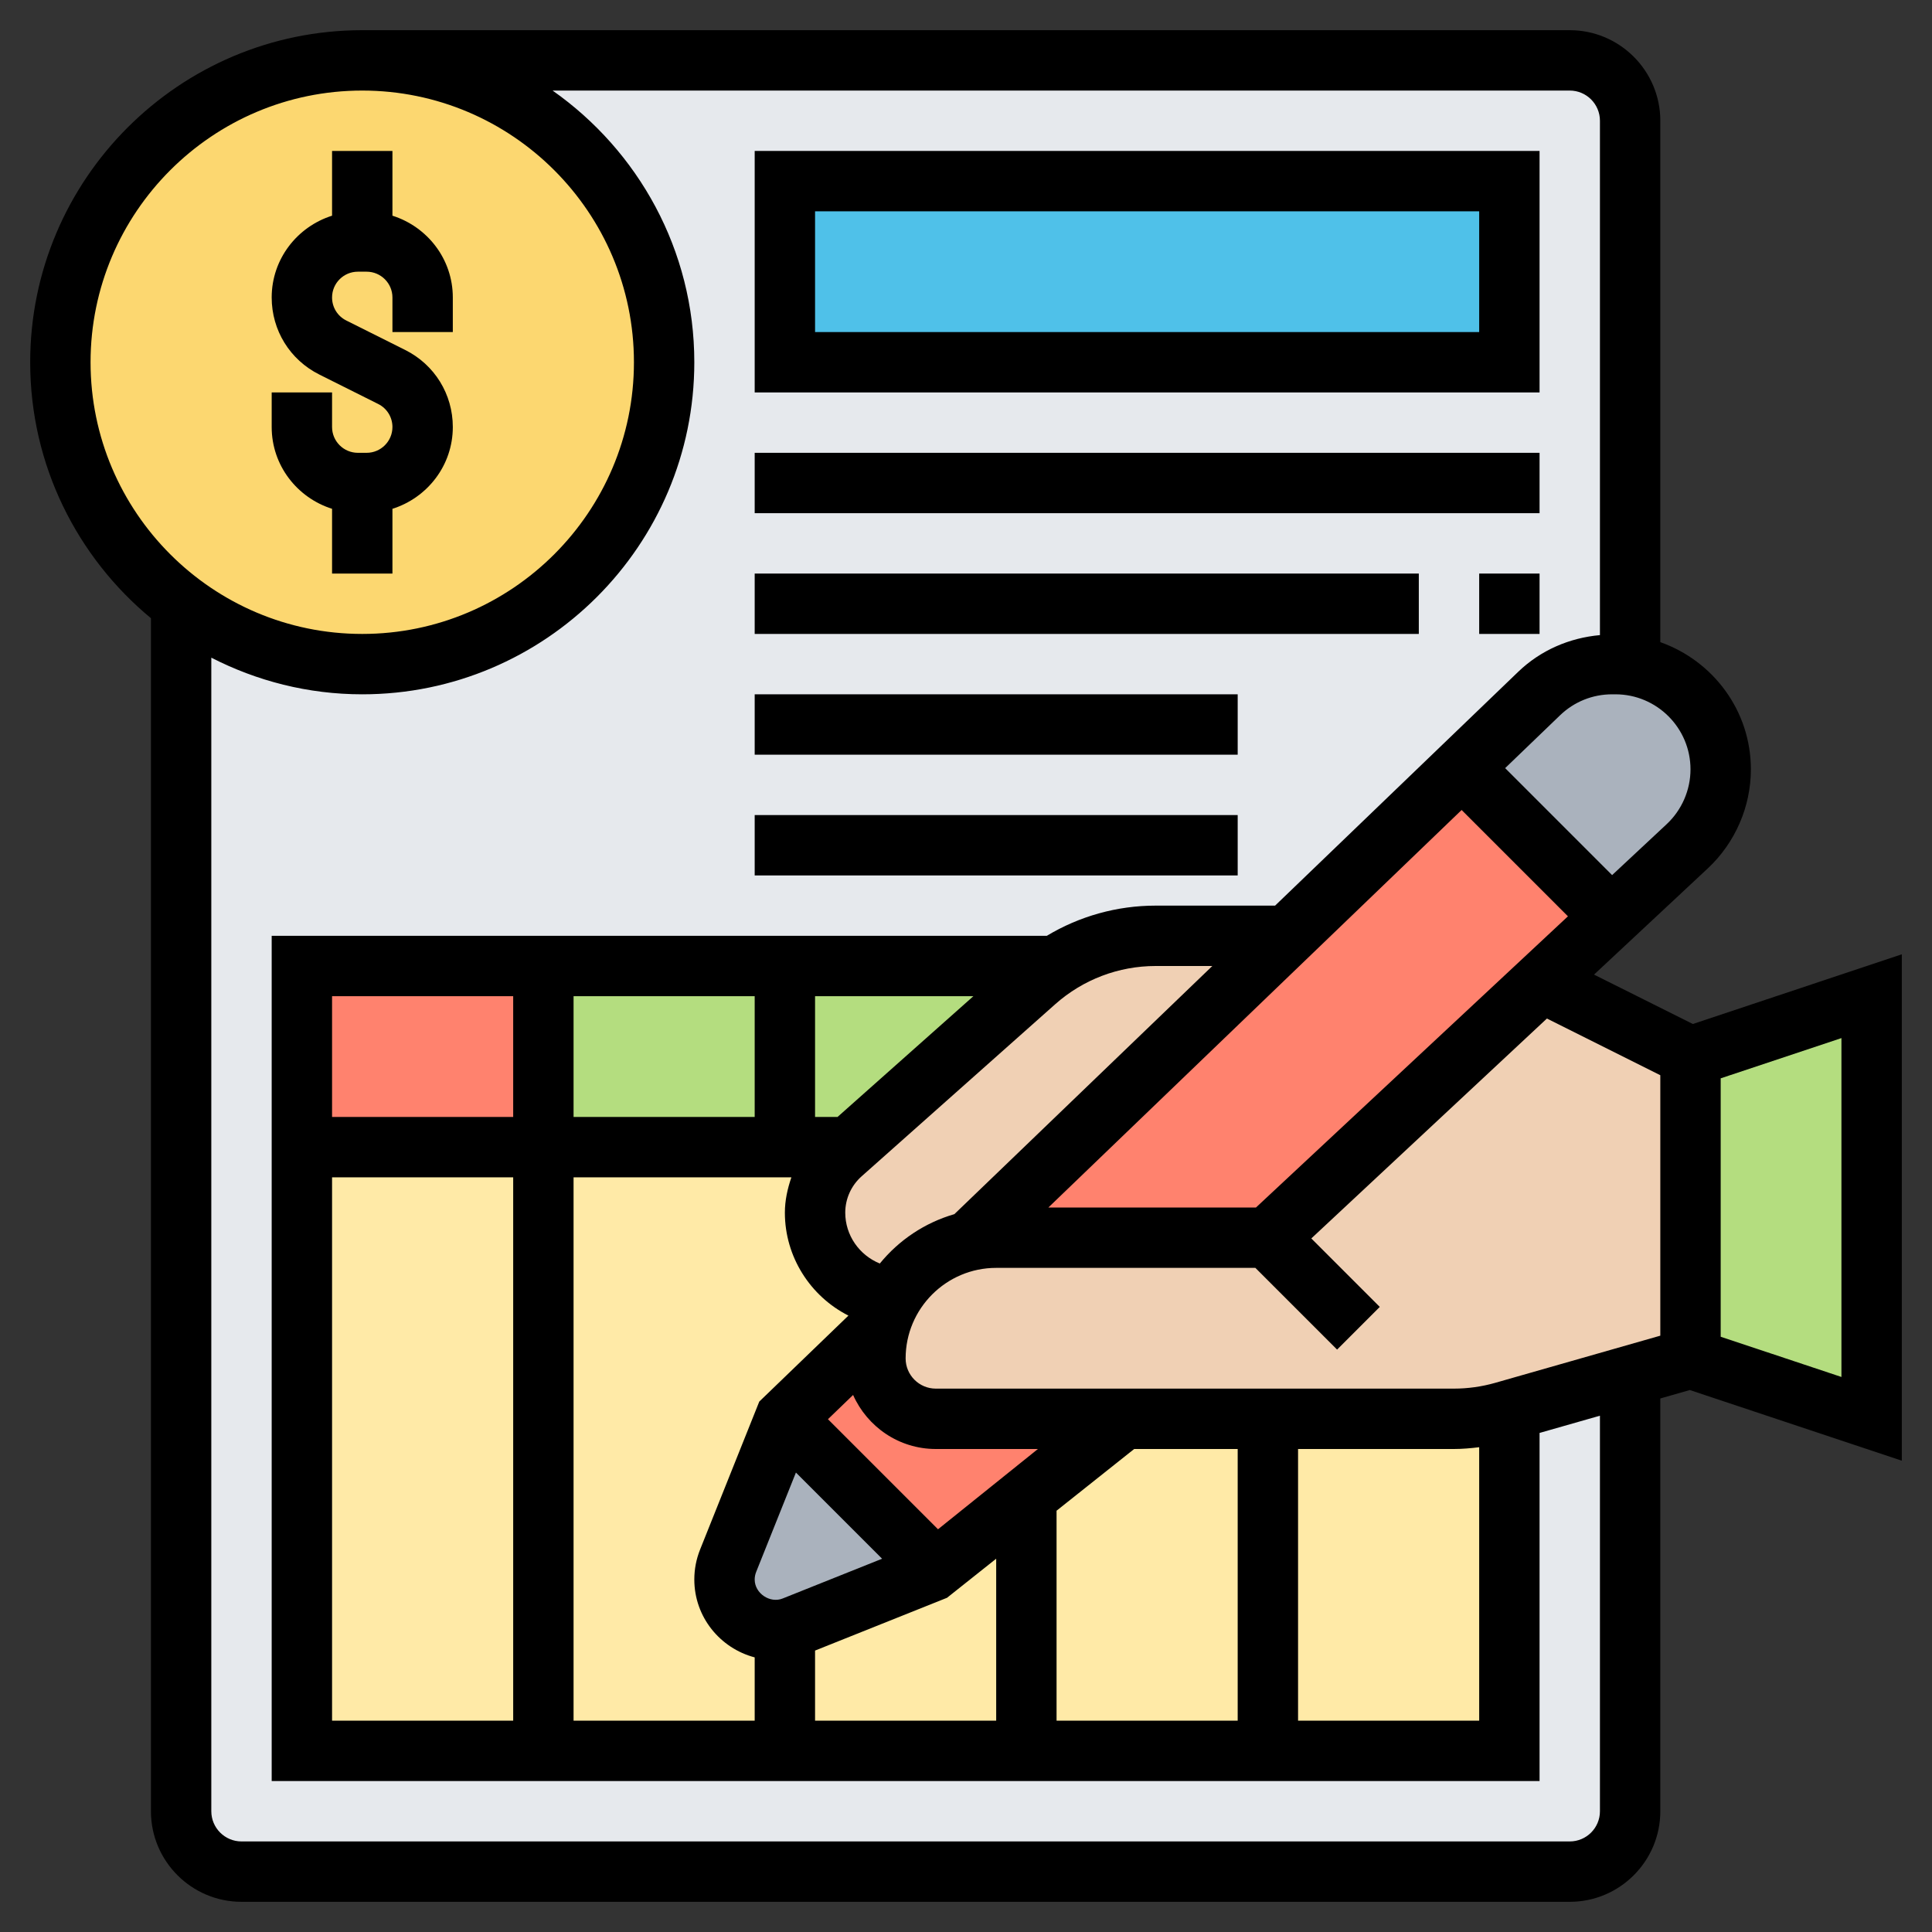 <svg id="Layer_5" enable-background="new 0 0 64 64" height="512" viewBox="0 0 64 64" width="512" xmlns="http://www.w3.org/2000/svg"><rect x="0" y="0" width="64" height="64" fill="#333333" stroke="none"/><g><g><g><path d="m54 4v18l-.01.04c-.16-.03-.32-.04-.48-.04h-.11c-.9 0-1.76.35-2.41.97l-2.56 2.46-5.79 5.57h-4.36c-1.19 0-2.34.35-3.31 1h-8.97-8-8v6 20h8 8 8 8 8v-11.28-.01l4-1.14v14.43c0 1.1-.9 2-2 2h-44c-1.1 0-2-.9-2-2v-40c1.67 1.25 3.75 2 6 2 5.52 0 10-4.48 10-10s-4.48-10-10-10h40c1.1 0 2 .9 2 2z" fill="#e6e9ed"/></g><g><path d="m10 32h8v6h-8z" fill="#ff826e"/></g><g><path d="m18 32v6h10.13l6.17-5.48c.21-.19.43-.36.67-.52z" fill="#b4dd7f"/></g><g><path d="m49.81 46.77c-.54.15-1.09.23-1.65.23h-6.16-4.78l-3.22 2.59-3 2.41-4.7 1.88c-.1.04-.2.07-.31.09-.1.02-.21.03-.31.03-.93 0-1.68-.75-1.68-1.68 0-.21.04-.42.12-.62l1.88-4.7 3.06-2.95.05.01c.1-.42.27-.81.49-1.16h-.53c-.59-.16-1.11-.52-1.48-1s-.59-1.08-.59-1.73c0-.74.32-1.45.88-1.95l.25-.22h-2.13-8-8v20h40v-11.28z" fill="#ffeaa7"/></g><g><path d="m26 6h24v6h-24z" fill="#4fc1e9"/></g><g><path d="m12 2c5.52 0 10 4.48 10 10s-4.48 10-10 10c-2.25 0-4.33-.75-6-2-2.43-1.83-4-4.73-4-8 0-5.52 4.48-10 10-10z" fill="#fcd770"/></g><g><path d="m31 52-4.7 1.88c-.1.04-.2.07-.31.09-.1.02-.21.03-.31.03-.93 0-1.68-.75-1.68-1.68 0-.21.04-.42.12-.62l1.88-4.7z" fill="#aab2bd"/></g><g><path d="m53.51 22c.16 0 .32.01.48.04 1.7.22 3.01 1.68 3.01 3.45 0 .96-.4 1.88-1.11 2.54l-2.51 2.35-4.95-4.95 2.56-2.46c.65-.62 1.51-.97 2.41-.97z" fill="#aab2bd"/></g><g><path d="m29 45c0 1.1.9 2 2 2h6.22l-3.22 2.59-3 2.41-5-5 3.06-2.95.05.01c-.07.3-.11.62-.11.94z" fill="#ff826e"/></g><g><path d="m53.38 30.38-2.31 2.15-9.07 8.47h-9c-.29 0-.58.03-.85.09l10.49-10.09 5.79-5.57z" fill="#ff826e"/></g><g><path d="m62 33v14l-6-2v-10z" fill="#b4dd7f"/></g><g><path d="m30.17 42.17c-.22.22-.41.47-.57.73h-.53c-.59-.16-1.11-.52-1.48-1s-.59-1.08-.59-1.73c0-.74.32-1.45.88-1.95l.25-.22 6.17-5.48c.21-.19.43-.36.67-.52.97-.65 2.12-1 3.31-1h4.36l-10.49 10.09c-.76.17-1.44.55-1.98 1.08z" fill="#f0d0b4"/></g><g><path d="m42 41 9.07-8.47 4.93 2.47v10l-2 .57-4 1.14v.01l-.19.05c-.54.15-1.09.23-1.65.23h-6.16-4.78-6.22c-1.1 0-2-.9-2-2 0-.32.04-.64.11-.94.1-.42.27-.81.49-1.16.16-.26.35-.51.57-.73.54-.53 1.22-.91 1.98-1.08.27-.06.56-.09.85-.09z" fill="#f0d0b4"/></g></g><g><path d="m11 16.855v2.145h2v-2.145c1.155-.366 2-1.435 2-2.709 0-1.088-.604-2.066-1.578-2.553l-1.949-.975c-.292-.145-.473-.438-.473-.764 0-.471.384-.854.854-.854h.291c.471 0 .855.383.855.854v1.146h2v-1.146c0-1.274-.845-2.343-2-2.709v-2.145h-2v2.145c-1.155.366-2 1.435-2 2.709 0 1.088.604 2.066 1.578 2.553l1.949.975c.292.145.473.438.473.764 0 .471-.384.854-.854.854h-.291c-.471 0-.855-.383-.855-.854v-1.146h-2v1.146c0 1.274.845 2.343 2 2.709z"/><path d="m63 48.387v-16.774l-6.923 2.308-3.273-1.636 3.771-3.52c.905-.847 1.425-2.041 1.425-3.28 0-1.95-1.258-3.596-3-4.213v-17.272c0-1.654-1.346-3-3-3h-40c-6.065 0-11 4.935-11 11 0 3.408 1.559 6.459 4 8.479v39.521c0 1.654 1.346 3 3 3h44c1.654 0 3-1.346 3-3v-13.674l.977-.279zm-6-12.666 4-1.333v11.226l-4-1.333zm-2-.103v8.628l-5.468 1.562c-.446.127-.908.192-1.372.192h-17.16c-.552 0-1-.449-1-1 0-1.654 1.346-3 3-3h8.586l2.707 2.707 1.414-1.414-2.268-2.268 7.805-7.285zm-6.582-8.786 3.522 3.522-10.334 9.646h-6.877zm-16.803 13.388c-.985.286-1.837.861-2.47 1.636-.68-.277-1.145-.936-1.145-1.685 0-.459.197-.897.54-1.202l6.419-5.706c.917-.814 2.097-1.263 3.322-1.263h1.879zm-.542 10.439-3.646-3.646.833-.803c.467 1.052 1.517 1.79 2.74 1.79h3.382zm-5.146 2.293c-.419.17-.927-.169-.927-.629 0-.086.017-.17.049-.251l1.317-3.292 2.855 2.855zm1.818-15.952h-.745v-4h5.245zm-2.745 0h-6v-4h6zm-8 0h-6v-4h6zm-6 2h6v18h-6zm8 0h7.216c-.129.375-.216.766-.216 1.171 0 1.459.839 2.768 2.105 3.41l-2.953 2.848-1.96 4.9c-.128.319-.192.653-.192.994 0 1.241.853 2.278 2 2.58v2.097h-6zm8 15.677 4.371-1.748 1.629-1.295v5.366h-6zm8-4.633 2.571-2.044h3.429v9h-6zm8-2.044h5.16c.281 0 .561-.025.84-.059v9.059h-6zm13-22.515c0 .686-.288 1.348-.79 1.817l-1.807 1.687-3.543-3.544 1.821-1.752c.465-.447 1.077-.693 1.722-.693h.111c1.371 0 2.486 1.115 2.486 2.485zm-53-13.485c0-4.962 4.037-9 9-9s9 4.038 9 9-4.037 9-9 9-9-4.038-9-9zm50 48c0 .551-.448 1-1 1h-44c-.552 0-1-.449-1-1v-38.214c1.502.77 3.199 1.214 5 1.214 6.065 0 11-4.935 11-11 0-3.72-1.861-7.008-4.695-9h33.695c.552 0 1 .449 1 1v17.039c-1.013.091-1.964.501-2.705 1.213l-8.056 7.748h-3.958c-1.279 0-2.523.35-3.604 1h-25.677v28h32 2 8v-11.532l2-.571z"/><path d="m51 5h-26v8h26zm-2 6h-22v-4h22z"/><path d="m25 15h26v2h-26z"/><path d="m25 19h22v2h-22z"/><path d="m49 19h2v2h-2z"/><path d="m25 23h16v2h-16z"/><path d="m25 27h16v2h-16z"/></g></g></svg>